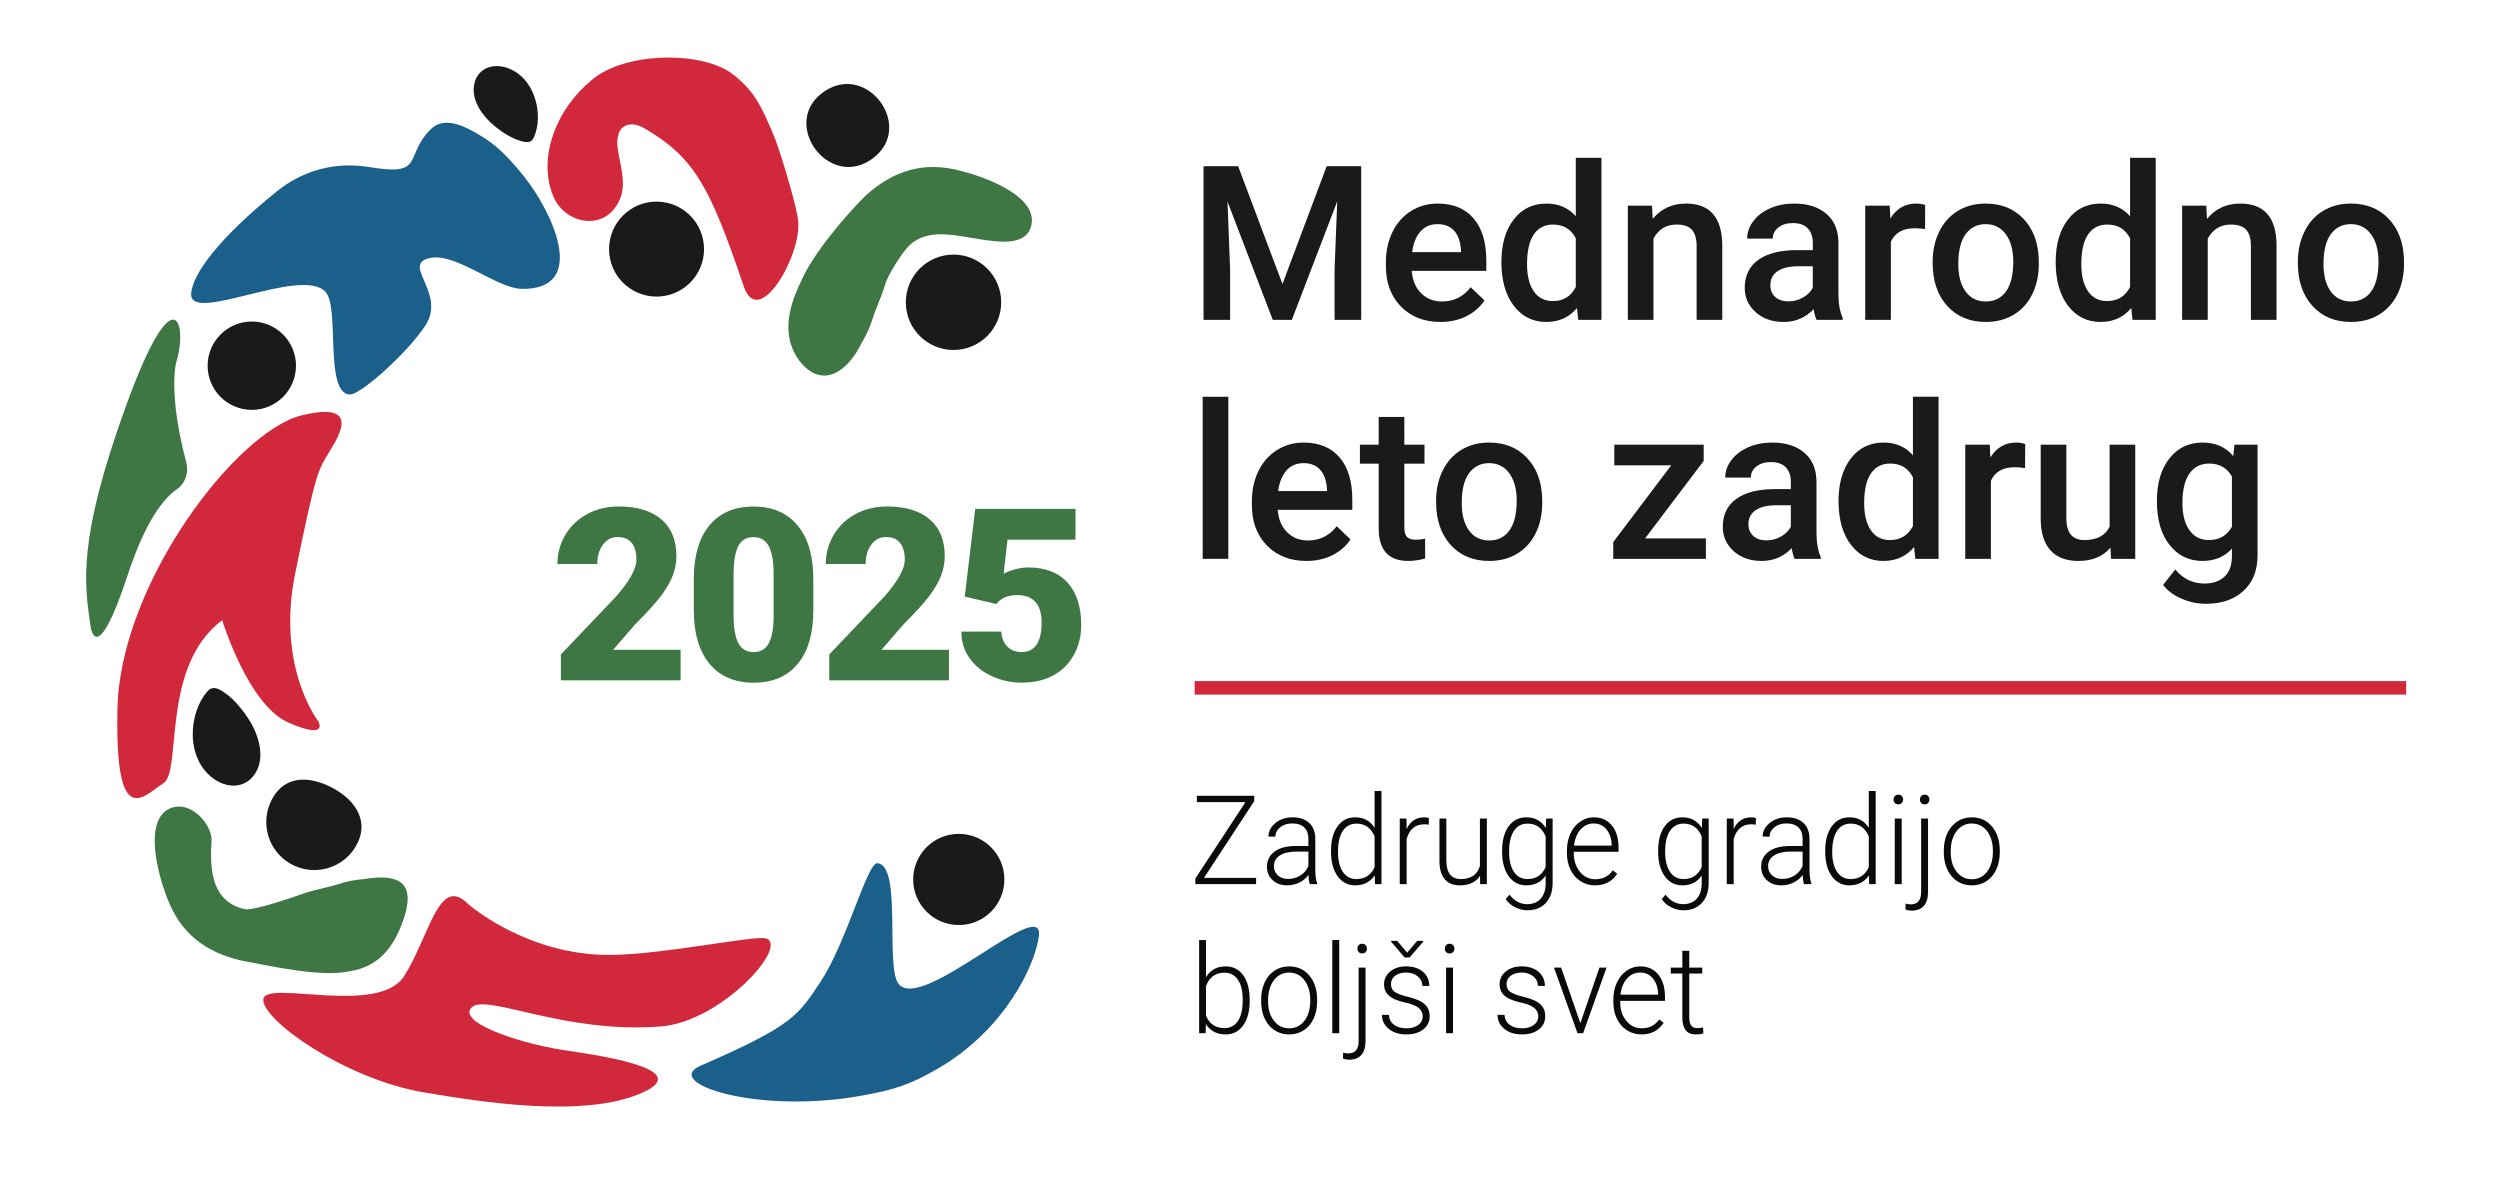 <?xml version="1.0" encoding="UTF-8"?>
<svg width="369px" height="176px" viewBox="0 0 369 176" version="1.1" xmlns="http://www.w3.org/2000/svg" xmlns:xlink="http://www.w3.org/1999/xlink">
    <title>IYC 2025 logo_SLO</title>
    <defs>
        <polygon id="path-1" points="0 176.044 368.673 176.044 368.673 0 0 0"></polygon>
    </defs>
    <g id="IYC-2025-logo_SLO" stroke="none" stroke-width="1" fill="none" fill-rule="evenodd">
        <path d="M70.126,11.967 C69.386,14.107 70.656,16.438 72.427,18.108 C73.707,19.267 75.617,20.628 77.416,20.938 C78.046,21.047 78.556,20.918 78.826,20.207 C80.266,16.988 79.026,11.238 74.576,9.928 C72.516,9.387 70.737,10.158 70.117,11.957 L70.126,11.967 Z" id="Fill-1" fill="#1B1A19"></path>
        <path d="M37.517,114.377 C39.087,112.228 38.447,109.177 37.036,106.688 C35.996,104.948 34.316,102.757 32.397,101.787 C31.727,101.448 31.107,101.418 30.556,102.118 C27.837,105.248 27.256,112.138 31.797,115.127 C33.926,116.448 36.187,116.198 37.507,114.377 L37.517,114.377 Z" id="Fill-3" fill="#1B1A19"></path>
        <path d="M48.077,43.117 C50.157,45.528 47.867,57.877 51.577,58.237 C53.096,58.388 60.106,52.148 62.797,48.028 C65.796,43.428 59.636,39.367 63.007,38.197 C66.886,36.847 73.147,42.587 77.046,42.638 C86.856,42.758 81.626,31.407 77.347,26.047 C74.257,22.188 72.447,20.777 69.427,19.168 C67.347,18.067 65.106,17.558 63.617,19.038 C59.467,23.157 62.937,26.058 54.477,24.657 C49.577,23.848 44.767,25.078 40.827,28.267 C31.896,35.498 28.556,40.468 28.236,43.138 C27.466,48.218 44.606,39.087 48.096,43.138 L48.077,43.117 Z" id="Fill-5" fill="#1B5F8B"></path>
        <path d="M81.526,28.587 C82.916,32.928 89.197,34.487 91.427,29.558 C92.906,26.517 90.656,22.457 91.197,20.227 C91.326,19.547 91.526,19.067 92.026,18.727 C93.056,18.008 94.317,18.468 95.216,18.997 C102.457,23.267 104.757,27.427 109.787,42.288 C111.996,48.818 118.526,37.377 117.787,32.388 C117.326,29.247 114.746,21.218 114.367,20.398 C112.416,15.688 111.347,13.277 107.737,10.648 C102.776,7.407 91.776,7.817 87.216,11.918 C82.147,16.117 79.447,23.008 81.516,28.608 L81.526,28.587 Z" id="Fill-7" fill="#D2283C"></path>
        <path d="M152.117,33.638 C153.637,29.238 145.876,26.218 141.677,25.188 C136.316,23.777 131.867,25.188 127.796,28.837 C124.947,31.648 119.927,37.498 118.227,41.547 C116.037,45.968 115.546,49.998 118.016,53.288 C121.386,57.557 125.136,54.818 127.186,50.617 C128.126,48.938 128.346,48.447 128.827,46.947 C129.186,45.758 130.297,43.278 130.607,42.117 C131.056,40.458 133.427,36.877 134.367,36.087 C137.156,33.608 141.246,34.828 144.686,35.318 C147.167,35.688 151.177,36.358 152.117,33.638" id="Fill-9" fill="#3E7743"></path>
        <path d="M25.567,119.147 C21.096,120.438 23.096,128.518 24.677,132.548 C26.616,137.748 30.337,140.567 35.657,141.787 C39.596,142.498 47.286,144.298 51.577,143.368 C56.456,142.607 58.477,139.067 59.746,135.148 C61.297,129.938 58.437,128.998 53.816,129.738 C51.907,129.938 51.377,130.037 49.877,130.518 C48.697,130.907 46.036,131.438 44.897,131.847 C43.276,132.438 37.276,134.498 36.087,134.188 C32.447,133.338 30.747,130.438 31.227,124.267 C31.416,121.767 28.337,118.368 25.576,119.157 L25.567,119.147 Z" id="Fill-11" fill="#3E7743"></path>
        <path d="M121.677,13.488 C114.966,18.038 122.317,28.177 128.797,23.398 C135.077,18.767 128.047,9.168 121.677,13.488" id="Fill-13" fill="#1B1A19"></path>
        <path d="M100.447,100.418 L82.787,100.418 L82.787,96.597 L90.927,88.047 C92.927,85.767 93.936,83.948 93.936,82.608 C93.936,81.517 93.697,80.688 93.227,80.118 C92.746,79.547 92.067,79.267 91.156,79.267 C90.246,79.267 89.537,79.647 88.987,80.407 C88.427,81.168 88.156,82.118 88.156,83.248 L82.276,83.248 C82.276,81.698 82.666,80.257 83.447,78.948 C84.227,77.638 85.296,76.608 86.677,75.868 C88.056,75.127 89.597,74.757 91.296,74.757 C94.037,74.757 96.136,75.388 97.617,76.657 C99.097,77.918 99.837,79.737 99.837,82.097 C99.837,83.097 99.647,84.067 99.276,85.007 C98.906,85.948 98.326,86.938 97.546,87.978 C96.766,89.017 95.507,90.397 93.766,92.138 L90.496,95.907 L100.457,95.907 L100.457,100.427 L100.447,100.418 Z" id="Fill-15" fill="#3E7743"></path>
        <path d="M114.186,84.707 C114.186,82.888 113.947,81.528 113.477,80.627 C112.996,79.728 112.246,79.278 111.216,79.278 C110.186,79.278 109.477,79.698 109.016,80.528 C108.556,81.358 108.317,82.627 108.276,84.317 L108.276,90.787 C108.276,92.677 108.516,94.058 108.987,94.938 C109.457,95.817 110.216,96.248 111.246,96.248 C112.276,96.248 112.977,95.817 113.457,94.968 C113.927,94.118 114.177,92.778 114.186,90.957 L114.186,84.698 L114.186,84.707 Z M120.046,90.078 C120.046,93.498 119.276,96.138 117.746,97.987 C116.207,99.838 114.046,100.767 111.257,100.767 C108.466,100.767 106.257,99.838 104.716,97.968 C103.177,96.097 102.406,93.468 102.406,90.078 L102.406,85.457 C102.406,82.037 103.177,79.407 104.707,77.547 C106.246,75.698 108.416,74.767 111.216,74.767 C114.016,74.767 116.197,75.698 117.737,77.567 C119.276,79.438 120.046,82.067 120.046,85.478 L120.046,90.088 L120.046,90.078 Z" id="Fill-17" fill="#3E7743"></path>
        <path d="M140.056,100.418 L122.397,100.418 L122.397,96.597 L130.536,88.047 C132.536,85.767 133.547,83.948 133.547,82.608 C133.547,81.517 133.306,80.688 132.837,80.118 C132.357,79.547 131.677,79.267 130.767,79.267 C129.857,79.267 129.147,79.647 128.596,80.407 C128.036,81.168 127.766,82.118 127.766,83.248 L121.886,83.248 C121.886,81.698 122.276,80.257 123.056,78.948 C123.837,77.638 124.906,76.608 126.287,75.868 C127.666,75.127 129.207,74.757 130.906,74.757 C133.647,74.757 135.746,75.388 137.226,76.657 C138.707,77.918 139.446,79.737 139.446,82.097 C139.446,83.097 139.256,84.067 138.887,85.007 C138.517,85.948 137.936,86.938 137.156,87.978 C136.376,89.017 135.117,90.397 133.376,92.138 L130.107,95.907 L140.066,95.907 L140.066,100.427 L140.056,100.418 Z" id="Fill-19" fill="#3E7743"></path>
        <path d="M142.397,88.058 L143.946,75.108 L158.737,75.108 L158.737,79.657 L148.707,79.657 L148.137,84.688 C148.556,84.448 149.096,84.228 149.776,84.037 C150.457,83.847 151.117,83.757 151.767,83.757 C154.276,83.757 156.216,84.498 157.566,85.987 C158.917,87.478 159.587,89.567 159.587,92.257 C159.587,93.877 159.226,95.347 158.496,96.668 C157.776,97.987 156.756,98.998 155.446,99.698 C154.137,100.407 152.587,100.757 150.806,100.757 C149.216,100.757 147.726,100.427 146.337,99.778 C144.946,99.127 143.857,98.228 143.066,97.088 C142.276,95.948 141.887,94.657 141.906,93.228 L147.786,93.228 C147.846,94.157 148.137,94.888 148.677,95.427 C149.207,95.968 149.906,96.248 150.776,96.248 C152.746,96.248 153.737,94.787 153.737,91.877 C153.737,89.188 152.526,87.838 150.117,87.838 C148.746,87.838 147.726,88.278 147.056,89.157 L142.397,88.058 Z" id="Fill-21" fill="#3E7743"></path>
        <path d="M140.737,37.578 C144.625,37.578 147.776,40.73 147.776,44.617 C147.776,48.505 144.625,51.657 140.737,51.657 C136.849,51.657 133.696,48.505 133.696,44.617 C133.696,40.73 136.849,37.578 140.737,37.578" id="Fill-23" fill="#1B1A19"></path>
        <path d="M96.906,29.758 C100.778,29.758 103.916,32.895 103.916,36.767 C103.916,40.639 100.778,43.778 96.906,43.778 C93.034,43.778 89.897,40.639 89.897,36.767 C89.897,32.895 93.034,29.758 96.906,29.758" id="Fill-25" fill="#1B1A19"></path>
        <path d="M37.166,47.458 C40.767,47.458 43.687,50.377 43.687,53.977 C43.687,57.578 40.767,60.498 37.166,60.498 C33.566,60.498 30.646,57.578 30.646,53.977 C30.646,50.377 33.566,47.458 37.166,47.458" id="Fill-27" fill="#1B1A19"></path>
        <path d="M132.696,145.317 C130.577,142.938 133.216,127.698 129.506,127.407 C127.987,127.287 124.947,139.167 121.087,144.947 C117.826,149.827 117.136,151.338 103.447,157.278 C97.567,159.827 111.707,164.507 127.147,161.727 C132.026,160.847 134.367,160.088 138.476,157.697 C148.406,151.917 152.837,142.347 153.346,138.118 C154.077,132.007 136.267,149.298 132.707,145.308 L132.696,145.317 Z" id="Fill-29" fill="#1B5F8B"></path>
        <path d="M141.517,123.078 C145.233,123.078 148.246,126.091 148.246,129.808 C148.246,133.524 145.233,136.537 141.517,136.537 C137.799,136.537 134.786,133.524 134.786,129.808 C134.786,126.091 137.799,123.078 141.517,123.078" id="Fill-31" fill="#1B1A19"></path>
        <path d="M43.416,127.767 C39.856,126.118 38.316,121.907 39.956,118.347 C41.606,114.787 44.907,114.347 48.467,115.987 C52.026,117.638 54.486,120.748 52.837,124.308 C51.187,127.868 46.977,129.407 43.416,127.767" id="Fill-33" fill="#1B1A19"></path>
        <path d="M26.096,72.228 C27.366,71.347 27.896,69.728 27.497,68.237 C25.236,59.788 25.616,54.758 26.056,53.328 C27.686,47.977 25.797,40.108 18.616,59.858 C11.437,79.618 12.416,86.088 13.386,92.537 C13.386,92.537 14.207,98.978 18.877,84.787 C21.526,76.737 24.236,73.507 26.087,72.228 L26.096,72.228 Z" id="Fill-35" fill="#3E7743"></path>
        <path d="M47.007,106.507 C47.007,106.507 40.746,98.517 43.566,84.668 C46.386,70.817 46.856,69.698 48.077,67.558 C49.297,65.418 54.217,58.977 44.556,61.297 C34.897,63.617 17.747,86.108 17.337,104.537 C16.927,123.007 21.297,117.368 24.107,115.618 C26.927,113.868 23.646,98.377 32.797,91.537 C32.797,91.537 36.617,104.067 42.577,106.657 C48.536,109.257 47.007,106.507 47.007,106.507" id="Fill-37" fill="#D2283C"></path>
        <path d="M69.156,133.477 C69.156,133.477 77.757,141.067 90.177,140.947 C98.147,140.868 111.626,137.968 113.126,138.528 C116.386,139.748 106.447,150.768 97.587,151.498 C83.356,152.657 71.826,146.597 69.636,148.678 C67.457,150.748 75.837,153.827 83.156,154.988 C87.076,155.607 102.867,157.618 94.886,161.248 C86.306,165.148 70.847,162.627 62.627,161.248 C50.806,159.268 38.517,150.407 38.867,147.477 C39.227,144.548 55.907,150.028 59.676,144.037 C63.447,138.048 64.796,128.977 69.147,133.488 L69.156,133.477 Z" id="Fill-39" fill="#D2283C"></path>
        <polygon id="Fill-41" fill="#1B1A19" points="182.75 24.533 189.291 41.914 195.817 24.533 200.91 24.533 200.91 47.209 196.985 47.209 196.985 39.734 197.374 29.735 190.677 47.209 187.858 47.209 181.177 29.75 181.566 39.734 181.566 47.209 177.642 47.209 177.642 24.533"></polygon>
        <path d="M212.169,33.083 C211.131,33.083 210.292,33.446 209.655,34.173 C209.016,34.9 208.608,35.912 208.431,37.21 L215.643,37.21 L215.643,36.93 C215.56,35.663 215.222,34.705 214.631,34.056 C214.038,33.407 213.219,33.083 212.169,33.083 M212.621,47.52 C210.222,47.52 208.279,46.765 206.788,45.254 C205.298,43.744 204.554,41.732 204.554,39.219 L204.554,38.752 C204.554,37.07 204.879,35.567 205.528,34.243 C206.175,32.919 207.088,31.889 208.261,31.152 C209.434,30.415 210.742,30.046 212.185,30.046 C214.48,30.046 216.252,30.778 217.504,32.242 C218.755,33.706 219.381,35.777 219.381,38.456 L219.381,39.982 L208.369,39.982 C208.483,41.374 208.948,42.474 209.763,43.284 C210.578,44.094 211.603,44.499 212.839,44.499 C214.573,44.499 215.986,43.798 217.076,42.396 L219.115,44.343 C218.44,45.35 217.541,46.132 216.413,46.687 C215.286,47.243 214.023,47.52 212.621,47.52" id="Fill-43" fill="#1B1A19"></path>
        <path d="M225.392,38.986 C225.392,40.699 225.722,42.036 226.381,42.996 C227.04,43.957 227.977,44.437 229.192,44.437 C230.739,44.437 231.871,43.747 232.587,42.366 L232.587,35.17 C231.892,33.821 230.77,33.146 229.223,33.146 C227.998,33.146 227.053,33.631 226.389,34.602 C225.724,35.573 225.392,37.034 225.392,38.986 M221.607,38.659 C221.607,36.063 222.21,33.979 223.414,32.406 C224.618,30.833 226.233,30.046 228.258,30.046 C230.044,30.046 231.487,30.669 232.587,31.915 L232.587,23.287 L236.372,23.287 L236.372,47.209 L232.946,47.209 L232.759,45.465 C231.627,46.835 230.116,47.521 228.227,47.521 C226.254,47.521 224.657,46.726 223.437,45.138 C222.217,43.549 221.607,41.39 221.607,38.659" id="Fill-45" fill="#1B1A19"></path>
        <path d="M243.832,30.358 L243.941,32.305 C245.187,30.799 246.822,30.047 248.847,30.047 C252.356,30.047 254.142,32.056 254.205,36.074 L254.205,47.209 L250.42,47.209 L250.42,36.292 C250.42,35.222 250.189,34.431 249.727,33.917 C249.265,33.403 248.509,33.146 247.461,33.146 C245.935,33.146 244.798,33.836 244.05,35.217 L244.05,47.209 L240.265,47.209 L240.265,30.358 L243.832,30.358 Z" id="Fill-47" fill="#1B1A19"></path>
        <path d="M263.97,44.484 C264.718,44.484 265.421,44.302 266.08,43.939 C266.74,43.575 267.235,43.088 267.568,42.475 L267.568,39.298 L265.527,39.298 C264.126,39.298 263.072,39.542 262.366,40.03 C261.66,40.518 261.307,41.208 261.307,42.101 C261.307,42.828 261.548,43.407 262.031,43.838 C262.514,44.269 263.16,44.484 263.97,44.484 L263.97,44.484 Z M268.128,47.21 C267.962,46.888 267.817,46.363 267.692,45.636 C266.488,46.893 265.013,47.521 263.269,47.521 C261.577,47.521 260.196,47.038 259.126,46.073 C258.057,45.107 257.522,43.913 257.522,42.49 C257.522,40.694 258.189,39.316 259.523,38.355 C260.858,37.395 262.766,36.915 265.247,36.915 L267.568,36.915 L267.568,35.809 C267.568,34.937 267.324,34.239 266.836,33.714 C266.348,33.19 265.605,32.928 264.609,32.928 C263.747,32.928 263.041,33.143 262.49,33.574 C261.94,34.005 261.665,34.553 261.665,35.217 L257.88,35.217 C257.88,34.293 258.187,33.429 258.799,32.624 C259.412,31.819 260.245,31.189 261.299,30.732 C262.353,30.275 263.529,30.047 264.827,30.047 C266.799,30.047 268.372,30.542 269.546,31.534 C270.719,32.526 271.321,33.919 271.352,35.716 L271.352,43.316 C271.352,44.832 271.565,46.041 271.991,46.945 L271.991,47.21 L268.128,47.21 Z" id="Fill-49" fill="#1B1A19"></path>
        <path d="M284.139,33.815 C283.641,33.732 283.127,33.69 282.597,33.69 C280.863,33.69 279.695,34.355 279.093,35.684 L279.093,47.209 L275.308,47.209 L275.308,30.357 L278.922,30.357 L279.015,32.242 C279.929,30.778 281.195,30.046 282.815,30.046 C283.355,30.046 283.802,30.119 284.155,30.264 L284.139,33.815 Z" id="Fill-51" fill="#1B1A19"></path>
        <path d="M289.045,38.955 C289.045,40.689 289.402,42.047 290.12,43.028 C290.836,44.009 291.832,44.499 293.11,44.499 C294.387,44.499 295.38,44.001 296.091,43.004 C296.803,42.008 297.159,40.549 297.159,38.628 C297.159,36.925 296.793,35.575 296.06,34.579 C295.329,33.582 294.334,33.083 293.079,33.083 C291.842,33.083 290.861,33.574 290.135,34.555 C289.408,35.536 289.045,37.003 289.045,38.955 L289.045,38.955 Z M285.26,38.628 C285.26,36.977 285.587,35.49 286.241,34.166 C286.896,32.842 287.815,31.825 288.998,31.113 C290.182,30.402 291.541,30.046 293.079,30.046 C295.353,30.046 297.197,30.778 298.615,32.242 C300.033,33.706 300.798,35.648 300.913,38.067 L300.928,38.955 C300.928,40.616 300.608,42.101 299.969,43.409 C299.332,44.717 298.418,45.73 297.228,46.446 C296.039,47.163 294.666,47.521 293.11,47.521 C290.731,47.521 288.829,46.729 287.401,45.146 C285.974,43.562 285.26,41.452 285.26,38.815 L285.26,38.628 Z" id="Fill-53" fill="#1B1A19"></path>
        <path d="M307.204,38.986 C307.204,40.699 307.534,42.036 308.193,42.996 C308.852,43.957 309.789,44.437 311.004,44.437 C312.551,44.437 313.683,43.747 314.399,42.366 L314.399,35.17 C313.704,33.821 312.582,33.146 311.035,33.146 C309.81,33.146 308.865,33.631 308.201,34.602 C307.536,35.573 307.204,37.034 307.204,38.986 M303.419,38.659 C303.419,36.063 304.022,33.979 305.226,32.406 C306.43,30.833 308.045,30.046 310.07,30.046 C311.856,30.046 313.299,30.669 314.399,31.915 L314.399,23.287 L318.185,23.287 L318.185,47.209 L314.758,47.209 L314.571,45.465 C313.439,46.835 311.928,47.521 310.039,47.521 C308.066,47.521 306.469,46.726 305.249,45.138 C304.029,43.549 303.419,41.39 303.419,38.659" id="Fill-55" fill="#1B1A19"></path>
        <path d="M325.646,30.358 L325.755,32.305 C327,30.799 328.635,30.047 330.661,30.047 C334.17,30.047 335.955,32.056 336.017,36.074 L336.017,47.209 L332.233,47.209 L332.233,36.292 C332.233,35.222 332.002,34.431 331.541,33.917 C331.079,33.403 330.322,33.146 329.274,33.146 C327.748,33.146 326.611,33.836 325.863,35.217 L325.863,47.209 L322.079,47.209 L322.079,30.358 L325.646,30.358 Z" id="Fill-57" fill="#1B1A19"></path>
        <path d="M342.949,38.955 C342.949,40.689 343.307,42.047 344.024,43.028 C344.74,44.009 345.737,44.499 347.014,44.499 C348.291,44.499 349.285,44.001 349.996,43.004 C350.708,42.008 351.063,40.549 351.063,38.628 C351.063,36.925 350.697,35.575 349.965,34.579 C349.233,33.582 348.239,33.083 346.983,33.083 C345.747,33.083 344.766,33.574 344.039,34.555 C343.312,35.536 342.949,37.003 342.949,38.955 L342.949,38.955 Z M339.164,38.628 C339.164,36.977 339.492,35.49 340.146,34.166 C340.8,32.842 341.719,31.825 342.902,31.113 C344.086,30.402 345.446,30.046 346.983,30.046 C349.257,30.046 351.102,30.778 352.519,32.242 C353.937,33.706 354.702,35.648 354.817,38.067 L354.832,38.955 C354.832,40.616 354.513,42.101 353.874,43.409 C353.236,44.717 352.322,45.73 351.133,46.446 C349.944,47.163 348.571,47.521 347.014,47.521 C344.636,47.521 342.734,46.729 341.306,45.146 C339.878,43.562 339.164,41.452 339.164,38.815 L339.164,38.628 Z" id="Fill-59" fill="#1B1A19"></path>
        <mask id="mask-2" fill="white">
            <use xlink:href="#path-1"></use>
        </mask>
        <g id="Clip-62"></g>
        <polygon id="Fill-61" fill="#1B1A19" mask="url(#mask-2)" points="177.516 82.485 181.301 82.485 181.301 58.563 177.516 58.563"></polygon>
        <path d="M192.39,68.359 C191.352,68.359 190.513,68.722 189.875,69.449 C189.236,70.176 188.829,71.188 188.652,72.486 L195.863,72.486 L195.863,72.206 C195.78,70.939 195.443,69.981 194.851,69.332 C194.259,68.683 193.439,68.359 192.39,68.359 M192.842,82.796 C190.443,82.796 188.499,82.041 187.009,80.53 C185.519,79.02 184.774,77.008 184.774,74.495 L184.774,74.028 C184.774,72.346 185.099,70.843 185.748,69.519 C186.396,68.195 187.308,67.165 188.481,66.428 C189.654,65.691 190.962,65.322 192.406,65.322 C194.7,65.322 196.473,66.054 197.724,67.518 C198.975,68.982 199.601,71.053 199.601,73.732 L199.601,75.258 L188.59,75.258 C188.704,76.65 189.169,77.75 189.984,78.56 C190.799,79.37 191.824,79.775 193.06,79.775 C194.794,79.775 196.206,79.074 197.296,77.672 L199.336,79.619 C198.661,80.626 197.761,81.408 196.634,81.963 C195.507,82.519 194.243,82.796 192.842,82.796" id="Fill-63" fill="#1B1A19" mask="url(#mask-2)"></path>
        <path d="M207.279,61.537 L207.279,65.633 L210.254,65.633 L210.254,68.436 L207.279,68.436 L207.279,77.843 C207.279,78.487 207.406,78.952 207.661,79.237 C207.915,79.523 208.369,79.666 209.023,79.666 C209.459,79.666 209.901,79.614 210.347,79.51 L210.347,82.438 C209.485,82.677 208.655,82.796 207.855,82.796 C204.948,82.796 203.494,81.192 203.494,77.984 L203.494,68.436 L200.722,68.436 L200.722,65.633 L203.494,65.633 L203.494,61.537 L207.279,61.537 Z" id="Fill-64" fill="#1B1A19" mask="url(#mask-2)"></path>
        <path d="M215.752,74.23 C215.752,75.964 216.11,77.322 216.827,78.303 C217.543,79.284 218.54,79.774 219.817,79.774 C221.094,79.774 222.088,79.276 222.799,78.279 C223.511,77.283 223.866,75.824 223.866,73.903 C223.866,72.2 223.5,70.85 222.768,69.854 C222.036,68.857 221.042,68.358 219.786,68.358 C218.55,68.358 217.569,68.849 216.842,69.83 C216.115,70.811 215.752,72.278 215.752,74.23 L215.752,74.23 Z M211.967,73.903 C211.967,72.252 212.294,70.765 212.949,69.441 C213.603,68.117 214.522,67.1 215.705,66.388 C216.889,65.677 218.249,65.321 219.786,65.321 C222.06,65.321 223.905,66.053 225.322,67.517 C226.74,68.981 227.505,70.923 227.62,73.342 L227.635,74.23 C227.635,75.891 227.316,77.376 226.677,78.684 C226.039,79.992 225.125,81.005 223.936,81.721 C222.747,82.438 221.374,82.796 219.817,82.796 C217.439,82.796 215.537,82.004 214.109,80.421 C212.681,78.837 211.967,76.727 211.967,74.09 L211.967,73.903 Z" id="Fill-65" fill="#1B1A19" mask="url(#mask-2)"></path>
        <polygon id="Fill-66" fill="#1B1A19" mask="url(#mask-2)" points="242.82 79.463 251.791 79.463 251.791 82.484 238.117 82.484 238.117 80.008 246.667 68.686 238.272 68.686 238.272 65.633 251.464 65.633 251.464 68.031"></polygon>
        <path d="M260.73,79.759 C261.478,79.759 262.181,79.577 262.84,79.214 C263.5,78.851 263.995,78.363 264.328,77.75 L264.328,74.573 L262.287,74.573 C260.886,74.573 259.832,74.817 259.126,75.305 C258.42,75.793 258.067,76.483 258.067,77.376 C258.067,78.103 258.308,78.682 258.791,79.113 C259.274,79.544 259.92,79.759 260.73,79.759 L260.73,79.759 Z M264.888,82.485 C264.722,82.163 264.577,81.638 264.452,80.912 C263.248,82.168 261.773,82.796 260.029,82.796 C258.337,82.796 256.956,82.313 255.886,81.348 C254.817,80.382 254.282,79.188 254.282,77.765 C254.282,75.969 254.949,74.591 256.284,73.631 C257.618,72.67 259.526,72.19 262.007,72.19 L264.328,72.19 L264.328,71.084 C264.328,70.212 264.084,69.514 263.596,68.989 C263.108,68.465 262.365,68.203 261.369,68.203 C260.507,68.203 259.801,68.418 259.25,68.849 C258.7,69.28 258.425,69.828 258.425,70.492 L254.64,70.492 C254.64,69.568 254.947,68.704 255.559,67.899 C256.172,67.094 257.005,66.464 258.059,66.007 C259.113,65.55 260.289,65.322 261.587,65.322 C263.559,65.322 265.132,65.817 266.306,66.809 C267.479,67.801 268.081,69.194 268.112,70.991 L268.112,78.591 C268.112,80.107 268.325,81.316 268.751,82.22 L268.751,82.485 L264.888,82.485 Z" id="Fill-67" fill="#1B1A19" mask="url(#mask-2)"></path>
        <path d="M275.152,74.261 C275.152,75.974 275.482,77.311 276.141,78.271 C276.8,79.232 277.737,79.712 278.952,79.712 C280.499,79.712 281.631,79.022 282.347,77.641 L282.347,70.445 C281.652,69.096 280.53,68.421 278.983,68.421 C277.758,68.421 276.813,68.906 276.149,69.877 C275.484,70.848 275.152,72.309 275.152,74.261 M271.367,73.934 C271.367,71.338 271.97,69.254 273.174,67.681 C274.378,66.108 275.993,65.321 278.018,65.321 C279.804,65.321 281.247,65.944 282.347,67.19 L282.347,58.562 L286.132,58.562 L286.132,82.484 L282.706,82.484 L282.519,80.74 C281.387,82.11 279.876,82.796 277.987,82.796 C276.014,82.796 274.417,82.001 273.197,80.413 C271.977,78.824 271.367,76.665 271.367,73.934" id="Fill-68" fill="#1B1A19" mask="url(#mask-2)"></path>
        <path d="M298.903,69.091 C298.405,69.008 297.891,68.966 297.361,68.966 C295.627,68.966 294.459,69.631 293.857,70.96 L293.857,82.485 L290.072,82.485 L290.072,65.633 L293.686,65.633 L293.779,67.518 C294.693,66.054 295.959,65.322 297.579,65.322 C298.119,65.322 298.566,65.395 298.919,65.54 L298.903,69.091 Z" id="Fill-69" fill="#1B1A19" mask="url(#mask-2)"></path>
        <path d="M311.503,80.834 C310.392,82.142 308.814,82.796 306.768,82.796 C304.941,82.796 303.558,82.262 302.618,81.192 C301.678,80.123 301.208,78.576 301.208,76.551 L301.208,65.633 L304.993,65.633 L304.993,76.504 C304.993,78.643 305.881,79.713 307.656,79.713 C309.494,79.713 310.735,79.053 311.378,77.735 L311.378,65.633 L315.163,65.633 L315.163,82.485 L311.596,82.485 L311.503,80.834 Z" id="Fill-70" fill="#1B1A19" mask="url(#mask-2)"></path>
        <path d="M322.126,74.261 C322.126,75.953 322.471,77.285 323.162,78.256 C323.852,79.227 324.81,79.712 326.035,79.712 C327.561,79.712 328.693,79.058 329.43,77.75 L329.43,70.336 C328.714,69.059 327.593,68.421 326.066,68.421 C324.82,68.421 323.852,68.914 323.162,69.9 C322.471,70.887 322.126,72.34 322.126,74.261 M318.357,73.934 C318.357,71.317 318.972,69.228 320.203,67.665 C321.433,66.103 323.066,65.321 325.101,65.321 C327.022,65.321 328.532,65.991 329.633,67.33 L329.804,65.633 L333.215,65.633 L333.215,81.97 C333.215,84.182 332.527,85.926 331.151,87.203 C329.776,88.48 327.92,89.119 325.583,89.119 C324.348,89.119 323.141,88.862 321.962,88.348 C320.784,87.834 319.888,87.162 319.276,86.331 L321.067,84.057 C322.23,85.438 323.663,86.129 325.365,86.129 C326.622,86.129 327.613,85.789 328.34,85.109 C329.067,84.428 329.43,83.429 329.43,82.11 L329.43,80.974 C328.34,82.188 326.887,82.796 325.07,82.796 C323.097,82.796 321.485,82.012 320.234,80.444 C318.983,78.876 318.357,76.706 318.357,73.934" id="Fill-71" fill="#1B1A19" mask="url(#mask-2)"></path>
        <polygon id="Fill-72" fill="#0A0B09" mask="url(#mask-2)" points="177.71 129.57 185.402 129.57 185.402 130.5 176.435 130.5 176.435 129.667 183.827 118.395 176.658 118.395 176.658 117.465 185.127 117.465 185.127 118.245"></polygon>
        <path d="M190.107,129.73 C190.792,129.73 191.403,129.557 191.941,129.211 C192.482,128.864 192.873,128.402 193.119,127.823 L193.119,125.692 L191.287,125.692 C190.267,125.705 189.468,125.899 188.892,126.279 C188.315,126.658 188.028,127.179 188.028,127.841 C188.028,128.384 188.22,128.835 188.606,129.193 C188.99,129.551 189.49,129.73 190.107,129.73 L190.107,129.73 Z M193.323,130.5 C193.22,130.196 193.155,129.745 193.126,129.148 C192.768,129.637 192.31,130.015 191.754,130.281 C191.197,130.546 190.608,130.679 189.987,130.679 C189.097,130.679 188.376,130.42 187.827,129.9 C187.276,129.381 187.001,128.725 187.001,127.931 C187.001,126.988 187.376,126.241 188.125,125.692 C188.876,125.143 189.922,124.868 191.262,124.868 L193.119,124.868 L193.119,123.768 C193.119,123.075 192.915,122.531 192.506,122.134 C192.099,121.737 191.505,121.539 190.722,121.539 C190.01,121.539 189.419,121.729 188.952,122.111 C188.484,122.493 188.25,122.953 188.25,123.49 L187.224,123.481 C187.224,122.711 187.565,122.044 188.25,121.48 C188.935,120.916 189.775,120.634 190.774,120.634 C191.806,120.634 192.62,120.904 193.216,121.444 C193.812,121.985 194.119,122.738 194.137,123.705 L194.137,128.289 C194.137,129.225 194.231,129.927 194.418,130.392 L194.418,130.5 L193.323,130.5 Z" id="Fill-73" fill="#0A0B09" mask="url(#mask-2)"></path>
        <path d="M197.49,125.755 C197.49,126.991 197.727,127.965 198.2,128.679 C198.673,129.392 199.341,129.748 200.202,129.748 C201.462,129.748 202.358,129.166 202.889,128.002 L202.889,123.454 C202.358,122.195 201.468,121.565 200.219,121.565 C199.358,121.565 198.688,121.919 198.209,122.626 C197.73,123.333 197.49,124.376 197.49,125.755 L197.49,125.755 Z M196.455,125.567 C196.455,124.064 196.776,122.865 197.417,121.973 C198.059,121.081 198.93,120.635 200.031,120.635 C201.28,120.635 202.232,121.15 202.889,122.183 L202.889,116.748 L203.907,116.748 L203.907,130.5 L202.948,130.5 L202.906,129.211 C202.249,130.19 201.286,130.679 200.014,130.679 C198.947,130.679 198.087,130.23 197.434,129.332 C196.781,128.434 196.455,127.221 196.455,125.693 L196.455,125.567 Z" id="Fill-74" fill="#0A0B09" mask="url(#mask-2)"></path>
        <path d="M210.879,121.727 C210.662,121.684 210.431,121.664 210.186,121.664 C209.547,121.664 209.007,121.851 208.565,122.223 C208.123,122.596 207.808,123.138 207.62,123.848 L207.62,130.5 L206.601,130.5 L206.601,120.813 L207.603,120.813 L207.62,122.353 C208.161,121.207 209.031,120.635 210.229,120.635 C210.514,120.635 210.739,120.673 210.905,120.751 L210.879,121.727 Z" id="Fill-75" fill="#0A0B09" mask="url(#mask-2)"></path>
        <path d="M218.451,129.274 C217.835,130.211 216.851,130.679 215.5,130.679 C214.513,130.679 213.763,130.38 213.249,129.78 C212.736,129.18 212.474,128.292 212.462,127.116 L212.462,120.813 L213.481,120.813 L213.481,126.982 C213.481,128.826 214.193,129.748 215.619,129.748 C217.103,129.748 218.041,129.107 218.434,127.824 L218.434,120.813 L219.461,120.813 L219.461,130.5 L218.468,130.5 L218.451,129.274 Z" id="Fill-76" fill="#0A0B09" mask="url(#mask-2)"></path>
        <path d="M222.745,125.755 C222.745,126.991 222.982,127.965 223.456,128.679 C223.929,129.392 224.596,129.748 225.458,129.748 C226.718,129.748 227.61,129.158 228.136,127.976 L228.136,123.472 C227.896,122.851 227.551,122.379 227.1,122.053 C226.649,121.728 226.108,121.565 225.475,121.565 C224.613,121.565 223.943,121.919 223.464,122.626 C222.985,123.333 222.745,124.376 222.745,125.755 L222.745,125.755 Z M221.71,125.567 C221.71,124.051 222.031,122.85 222.672,121.964 C223.315,121.078 224.186,120.635 225.287,120.635 C226.547,120.635 227.505,121.16 228.161,122.21 L228.212,120.813 L229.17,120.813 L229.17,130.304 C229.17,131.551 228.837,132.538 228.17,133.267 C227.503,133.995 226.598,134.359 225.458,134.359 C224.813,134.359 224.198,134.208 223.613,133.907 C223.029,133.605 222.568,133.204 222.232,132.703 L222.805,132.058 C223.529,132.989 224.391,133.455 225.389,133.455 C226.245,133.455 226.912,133.19 227.391,132.662 C227.87,132.134 228.119,131.402 228.136,130.464 L228.136,129.247 C227.48,130.202 226.524,130.679 225.27,130.679 C224.197,130.679 223.336,130.232 222.685,129.336 C222.035,128.441 221.71,127.233 221.71,125.711 L221.71,125.567 Z" id="Fill-77" fill="#0A0B09" mask="url(#mask-2)"></path>
        <path d="M235.237,121.547 C234.467,121.547 233.818,121.843 233.29,122.433 C232.763,123.024 232.442,123.819 232.329,124.814 L237.881,124.814 L237.881,124.698 C237.852,123.768 237.598,123.01 237.119,122.425 C236.64,121.84 236.013,121.547 235.237,121.547 M235.425,130.679 C234.638,130.679 233.926,130.476 233.29,130.07 C232.655,129.665 232.159,129.099 231.806,128.374 C231.453,127.648 231.276,126.836 231.276,125.934 L231.276,125.549 C231.276,124.618 231.448,123.78 231.794,123.033 C232.139,122.287 232.619,121.701 233.235,121.274 C233.851,120.848 234.519,120.634 235.237,120.634 C236.36,120.634 237.252,121.035 237.911,121.838 C238.57,122.641 238.898,123.737 238.898,125.128 L238.898,125.728 L232.294,125.728 L232.294,125.934 C232.294,127.032 232.595,127.947 233.197,128.678 C233.798,129.41 234.556,129.775 235.468,129.775 C236.016,129.775 236.499,129.67 236.918,129.462 C237.338,129.253 237.718,128.918 238.06,128.459 L238.702,128.969 C237.949,130.109 236.857,130.679 235.425,130.679" id="Fill-78" fill="#0A0B09" mask="url(#mask-2)"></path>
        <path d="M245.777,125.755 C245.777,126.991 246.014,127.965 246.488,128.679 C246.961,129.392 247.628,129.748 248.49,129.748 C249.75,129.748 250.642,129.158 251.168,127.976 L251.168,123.472 C250.928,122.851 250.583,122.379 250.132,122.053 C249.681,121.728 249.14,121.565 248.507,121.565 C247.645,121.565 246.975,121.919 246.496,122.626 C246.017,123.333 245.777,124.376 245.777,125.755 L245.777,125.755 Z M244.742,125.567 C244.742,124.051 245.063,122.85 245.704,121.964 C246.347,121.078 247.218,120.635 248.319,120.635 C249.579,120.635 250.537,121.16 251.193,122.21 L251.244,120.813 L252.202,120.813 L252.202,130.304 C252.202,131.551 251.869,132.538 251.202,133.267 C250.535,133.995 249.63,134.359 248.49,134.359 C247.845,134.359 247.23,134.208 246.645,133.907 C246.061,133.605 245.6,133.204 245.264,132.703 L245.837,132.058 C246.561,132.989 247.423,133.455 248.421,133.455 C249.277,133.455 249.944,133.19 250.423,132.662 C250.902,132.134 251.151,131.402 251.168,130.464 L251.168,129.247 C250.512,130.202 249.556,130.679 248.302,130.679 C247.229,130.679 246.368,130.232 245.717,129.336 C245.067,128.441 244.742,127.233 244.742,125.711 L244.742,125.567 Z" id="Fill-79" fill="#0A0B09" mask="url(#mask-2)"></path>
        <path d="M259.151,121.727 C258.934,121.684 258.703,121.664 258.457,121.664 C257.819,121.664 257.278,121.851 256.836,122.223 C256.395,122.596 256.079,123.138 255.891,123.848 L255.891,130.5 L254.872,130.5 L254.872,120.813 L255.874,120.813 L255.891,122.353 C256.433,121.207 257.303,120.635 258.501,120.635 C258.785,120.635 259.011,120.673 259.177,120.751 L259.151,121.727 Z" id="Fill-80" fill="#0A0B09" mask="url(#mask-2)"></path>
        <path d="M263.051,129.73 C263.736,129.73 264.347,129.557 264.886,129.211 C265.426,128.864 265.818,128.402 266.062,127.823 L266.062,125.692 L264.232,125.692 C263.211,125.705 262.412,125.899 261.836,126.279 C261.26,126.658 260.972,127.179 260.972,127.841 C260.972,128.384 261.165,128.835 261.55,129.193 C261.935,129.551 262.435,129.73 263.051,129.73 L263.051,129.73 Z M266.268,130.5 C266.165,130.196 266.1,129.745 266.071,129.148 C265.712,129.637 265.255,130.015 264.698,130.281 C264.142,130.546 263.553,130.679 262.931,130.679 C262.042,130.679 261.322,130.42 260.771,129.9 C260.221,129.381 259.945,128.725 259.945,127.931 C259.945,126.988 260.32,126.241 261.071,125.692 C261.821,125.143 262.866,124.868 264.207,124.868 L266.062,124.868 L266.062,123.768 C266.062,123.075 265.858,122.531 265.451,122.134 C265.043,121.737 264.449,121.539 263.667,121.539 C262.954,121.539 262.364,121.729 261.896,122.111 C261.429,122.493 261.194,122.953 261.194,123.49 L260.168,123.481 C260.168,122.711 260.51,122.044 261.194,121.48 C261.879,120.916 262.72,120.634 263.718,120.634 C264.751,120.634 265.565,120.904 266.161,121.444 C266.757,121.985 267.064,122.738 267.081,123.705 L267.081,128.289 C267.081,129.225 267.175,129.927 267.364,130.392 L267.364,130.5 L266.268,130.5 Z" id="Fill-81" fill="#0A0B09" mask="url(#mask-2)"></path>
        <path d="M270.435,125.755 C270.435,126.991 270.672,127.965 271.146,128.679 C271.619,129.392 272.286,129.748 273.148,129.748 C274.408,129.748 275.303,129.166 275.834,128.002 L275.834,123.454 C275.303,122.195 274.414,121.565 273.165,121.565 C272.303,121.565 271.633,121.919 271.154,122.626 C270.675,123.333 270.435,124.376 270.435,125.755 L270.435,125.755 Z M269.4,125.567 C269.4,124.064 269.721,122.865 270.362,121.973 C271.005,121.081 271.876,120.635 272.977,120.635 C274.226,120.635 275.178,121.15 275.834,122.183 L275.834,116.748 L276.852,116.748 L276.852,130.5 L275.894,130.5 L275.851,129.211 C275.195,130.19 274.231,130.679 272.96,130.679 C271.893,130.679 271.033,130.23 270.38,129.332 C269.726,128.434 269.4,127.221 269.4,125.693 L269.4,125.567 Z" id="Fill-82" fill="#0A0B09" mask="url(#mask-2)"></path>
        <path d="M279.666,130.5 L280.693,130.5 L280.693,120.813 L279.666,120.813 L279.666,130.5 Z M279.487,118.015 C279.487,117.814 279.549,117.643 279.675,117.504 C279.801,117.364 279.972,117.294 280.189,117.294 C280.405,117.294 280.578,117.364 280.706,117.504 C280.834,117.643 280.899,117.814 280.899,118.015 C280.899,118.217 280.834,118.386 280.706,118.523 C280.578,118.659 280.405,118.727 280.189,118.727 C279.972,118.727 279.801,118.659 279.675,118.523 C279.549,118.386 279.487,118.217 279.487,118.015 L279.487,118.015 Z" id="Fill-83" fill="#0A0B09" mask="url(#mask-2)"></path>
        <path d="M284.072,117.294 C284.296,117.294 284.469,117.364 284.596,117.504 C284.719,117.643 284.784,117.814 284.784,118.015 C284.784,118.217 284.719,118.385 284.596,118.522 C284.469,118.658 284.296,118.726 284.072,118.726 C283.856,118.726 283.687,118.658 283.565,118.522 C283.442,118.385 283.38,118.217 283.38,118.015 C283.38,117.814 283.442,117.643 283.565,117.504 C283.687,117.364 283.856,117.294 284.072,117.294 L284.072,117.294 Z M284.579,120.813 L284.579,131.655 C284.579,132.55 284.373,133.234 283.962,133.705 C283.55,134.177 282.947,134.413 282.147,134.413 C281.839,134.413 281.541,134.356 281.25,134.244 L281.267,133.365 C281.517,133.442 281.774,133.481 282.036,133.481 C283.051,133.481 283.56,132.869 283.56,131.644 L283.56,120.813 L284.579,120.813 Z" id="Fill-84" fill="#0A0B09" mask="url(#mask-2)"></path>
        <path d="M287.93,125.809 C287.93,126.967 288.217,127.917 288.791,128.661 C289.363,129.403 290.115,129.776 291.045,129.776 C291.969,129.776 292.717,129.403 293.291,128.661 C293.865,127.917 294.151,126.937 294.151,125.719 L294.151,125.513 C294.151,124.773 294.019,124.096 293.757,123.482 C293.495,122.867 293.127,122.39 292.654,122.053 C292.18,121.717 291.639,121.547 291.027,121.547 C290.115,121.547 289.372,121.923 288.796,122.671 C288.219,123.42 287.93,124.4 287.93,125.612 L287.93,125.809 Z M286.904,125.513 C286.904,124.583 287.077,123.744 287.423,122.998 C287.767,122.251 288.255,121.671 288.885,121.256 C289.515,120.842 290.229,120.635 291.027,120.635 C292.26,120.635 293.257,121.086 294.022,121.991 C294.786,122.895 295.168,124.093 295.168,125.585 L295.168,125.809 C295.168,126.746 294.997,127.589 294.651,128.339 C294.305,129.088 293.82,129.665 293.192,130.071 C292.565,130.477 291.849,130.679 291.045,130.679 C289.818,130.679 288.822,130.227 288.055,129.323 C287.288,128.419 286.904,127.221 286.904,125.729 L286.904,125.513 Z" id="Fill-85" fill="#0A0B09" mask="url(#mask-2)"></path>
        <path d="M183.425,147.569 C183.425,146.292 183.188,145.306 182.715,144.611 C182.241,143.915 181.574,143.567 180.713,143.567 C180.057,143.567 179.501,143.736 179.044,144.073 C178.588,144.41 178.243,144.904 178.009,145.554 L178.009,149.924 C178.522,151.142 179.429,151.75 180.73,151.75 C181.574,151.75 182.234,151.402 182.711,150.703 C183.186,150.004 183.425,148.96 183.425,147.569 L183.425,147.569 Z M184.452,147.757 C184.452,149.267 184.132,150.465 183.493,151.351 C182.854,152.238 181.996,152.681 180.918,152.681 C179.629,152.681 178.654,152.18 177.992,151.178 L177.949,152.502 L176.991,152.502 L176.991,138.75 L178.009,138.75 L178.009,144.221 C178.659,143.165 179.623,142.637 180.901,142.637 C181.996,142.637 182.861,143.073 183.498,143.948 C184.134,144.822 184.452,146.038 184.452,147.596 L184.452,147.757 Z" id="Fill-86" fill="#0A0B09" mask="url(#mask-2)"></path>
        <path d="M187.172,147.811 C187.172,148.969 187.458,149.919 188.032,150.663 C188.605,151.405 189.357,151.778 190.286,151.778 C191.21,151.778 191.959,151.405 192.532,150.663 C193.105,149.919 193.392,148.939 193.392,147.721 L193.392,147.515 C193.392,146.775 193.261,146.098 192.998,145.484 C192.736,144.869 192.368,144.392 191.895,144.055 C191.421,143.719 190.879,143.549 190.269,143.549 C189.357,143.549 188.612,143.925 188.036,144.673 C187.46,145.422 187.172,146.402 187.172,147.614 L187.172,147.811 Z M186.145,147.515 C186.145,146.585 186.318,145.746 186.663,145 C187.008,144.253 187.496,143.673 188.126,143.258 C188.756,142.844 189.47,142.637 190.269,142.637 C191.501,142.637 192.499,143.088 193.263,143.993 C194.028,144.897 194.41,146.095 194.41,147.587 L194.41,147.811 C194.41,148.748 194.238,149.591 193.892,150.341 C193.547,151.09 193.061,151.667 192.434,152.073 C191.806,152.479 191.091,152.681 190.286,152.681 C189.06,152.681 188.063,152.229 187.296,151.325 C186.529,150.421 186.145,149.223 186.145,147.731 L186.145,147.515 Z" id="Fill-87" fill="#0A0B09" mask="url(#mask-2)"></path>
        <polygon id="Fill-88" fill="#0A0B09" mask="url(#mask-2)" points="196.643 152.502 197.67 152.502 197.67 138.75 196.643 138.75"></polygon>
        <path d="M201.049,139.296 C201.271,139.296 201.445,139.366 201.571,139.506 C201.696,139.645 201.759,139.816 201.759,140.017 C201.759,140.219 201.696,140.387 201.571,140.524 C201.445,140.66 201.271,140.728 201.049,140.728 C200.832,140.728 200.663,140.66 200.54,140.524 C200.417,140.387 200.356,140.219 200.356,140.017 C200.356,139.816 200.417,139.645 200.54,139.506 C200.663,139.366 200.832,139.296 201.049,139.296 L201.049,139.296 Z M201.554,142.815 L201.554,153.657 C201.554,154.552 201.348,155.236 200.938,155.707 C200.527,156.179 199.922,156.415 199.124,156.415 C198.816,156.415 198.516,156.358 198.226,156.246 L198.243,155.367 C198.494,155.444 198.751,155.483 199.013,155.483 C200.028,155.483 200.535,154.871 200.535,153.646 L200.535,142.815 L201.554,142.815 Z" id="Fill-89" fill="#0A0B09" mask="url(#mask-2)"></path>
        <path d="M207.697,140.613 L209.169,138.876 L210.076,138.876 L210.076,138.984 L208.057,141.321 L207.321,141.321 L205.31,138.975 L205.31,138.876 L206.226,138.876 L207.697,140.613 Z M209.99,150.04 C209.99,149.509 209.786,149.083 209.378,148.76 C208.97,148.438 208.356,148.186 207.534,148.004 C206.713,147.822 206.076,147.613 205.622,147.378 C205.169,147.141 204.833,146.853 204.613,146.513 C204.393,146.173 204.284,145.761 204.284,145.278 C204.284,144.514 204.589,143.882 205.199,143.384 C205.809,142.885 206.591,142.637 207.543,142.637 C208.575,142.637 209.404,142.903 210.029,143.438 C210.653,143.972 210.965,144.669 210.965,145.528 L209.939,145.528 C209.939,144.961 209.712,144.49 209.258,144.114 C208.805,143.738 208.233,143.55 207.543,143.55 C206.87,143.55 206.33,143.707 205.922,144.019 C205.514,144.333 205.31,144.74 205.31,145.242 C205.31,145.725 205.48,146.1 205.819,146.366 C206.159,146.631 206.778,146.875 207.676,147.095 C208.574,147.316 209.247,147.551 209.695,147.803 C210.142,148.053 210.475,148.355 210.691,148.707 C210.908,149.059 211.017,149.486 211.017,149.987 C211.017,150.805 210.701,151.459 210.071,151.948 C209.441,152.438 208.618,152.681 207.603,152.681 C206.525,152.681 205.651,152.409 204.981,151.863 C204.31,151.317 203.975,150.626 203.975,149.79 L205.002,149.79 C205.042,150.416 205.295,150.905 205.759,151.254 C206.224,151.603 206.839,151.778 207.603,151.778 C208.316,151.778 208.892,151.614 209.331,151.285 C209.771,150.957 209.99,150.542 209.99,150.04 L209.99,150.04 Z" id="Fill-90" fill="#0A0B09" mask="url(#mask-2)"></path>
        <path d="M213.437,152.502 L214.464,152.502 L214.464,142.815 L213.437,142.815 L213.437,152.502 Z M213.258,140.017 C213.258,139.816 213.32,139.645 213.446,139.506 C213.571,139.366 213.742,139.296 213.96,139.296 C214.176,139.296 214.349,139.366 214.476,139.506 C214.605,139.645 214.669,139.816 214.669,140.017 C214.669,140.22 214.605,140.388 214.476,140.525 C214.349,140.661 214.176,140.729 213.96,140.729 C213.742,140.729 213.571,140.661 213.446,140.525 C213.32,140.388 213.258,140.22 213.258,140.017 L213.258,140.017 Z" id="Fill-91" fill="#0A0B09" mask="url(#mask-2)"></path>
        <path d="M227.049,150.04 C227.049,149.509 226.845,149.083 226.437,148.76 C226.029,148.437 225.414,148.186 224.593,148.004 C223.772,147.821 223.134,147.613 222.681,147.377 C222.228,147.141 221.891,146.853 221.672,146.513 C221.452,146.173 221.342,145.761 221.342,145.278 C221.342,144.513 221.647,143.882 222.257,143.384 C222.868,142.885 223.649,142.637 224.602,142.637 C225.634,142.637 226.463,142.903 227.087,143.438 C227.711,143.972 228.024,144.668 228.024,145.528 L226.997,145.528 C226.997,144.961 226.77,144.49 226.318,144.114 C225.864,143.737 225.291,143.549 224.602,143.549 C223.929,143.549 223.388,143.706 222.98,144.019 C222.573,144.333 222.369,144.74 222.369,145.242 C222.369,145.725 222.539,146.1 222.878,146.365 C223.217,146.631 223.836,146.875 224.735,147.095 C225.633,147.316 226.305,147.551 226.753,147.802 C227.201,148.053 227.534,148.354 227.75,148.707 C227.967,149.058 228.075,149.485 228.075,149.987 C228.075,150.804 227.761,151.458 227.13,151.948 C226.5,152.437 225.677,152.681 224.662,152.681 C223.584,152.681 222.71,152.409 222.039,151.863 C221.369,151.317 221.034,150.626 221.034,149.79 L222.061,149.79 C222.101,150.416 222.353,150.905 222.818,151.253 C223.283,151.603 223.898,151.778 224.662,151.778 C225.375,151.778 225.951,151.613 226.39,151.284 C226.829,150.957 227.049,150.542 227.049,150.04" id="Fill-92" fill="#0A0B09" mask="url(#mask-2)"></path>
        <polygon id="Fill-93" fill="#0A0B09" mask="url(#mask-2)" points="233.26 151.025 236.075 142.815 237.127 142.815 233.67 152.502 232.84 152.502 229.367 142.815 230.42 142.815"></polygon>
        <path d="M242.089,143.549 C241.319,143.549 240.67,143.845 240.142,144.435 C239.615,145.026 239.294,145.821 239.181,146.816 L244.733,146.816 L244.733,146.7 C244.704,145.77 244.45,145.012 243.971,144.427 C243.492,143.842 242.865,143.549 242.089,143.549 M242.277,152.681 C241.49,152.681 240.778,152.478 240.142,152.072 C239.507,151.667 239.011,151.101 238.658,150.376 C238.305,149.65 238.128,148.838 238.128,147.936 L238.128,147.551 C238.128,146.62 238.3,145.782 238.646,145.035 C238.991,144.289 239.471,143.703 240.087,143.276 C240.703,142.85 241.371,142.636 242.089,142.636 C243.212,142.636 244.104,143.037 244.763,143.84 C245.422,144.643 245.75,145.739 245.75,147.13 L245.75,147.73 L239.146,147.73 L239.146,147.936 C239.146,149.034 239.447,149.949 240.049,150.68 C240.65,151.412 241.408,151.777 242.32,151.777 C242.868,151.777 243.351,151.672 243.77,151.464 C244.19,151.255 244.57,150.92 244.912,150.461 L245.554,150.971 C244.801,152.111 243.709,152.681 242.277,152.681" id="Fill-94" fill="#0A0B09" mask="url(#mask-2)"></path>
        <path d="M249.337,140.336 L249.337,142.815 L251.253,142.815 L251.253,143.693 L249.337,143.693 L249.337,150.155 C249.337,150.693 249.43,151.094 249.615,151.356 C249.8,151.619 250.109,151.75 250.543,151.75 C250.714,151.75 250.991,151.721 251.373,151.661 L251.416,152.531 C251.147,152.631 250.783,152.681 250.321,152.681 C249.619,152.681 249.108,152.469 248.789,152.041 C248.47,151.614 248.31,150.987 248.31,150.157 L248.31,143.693 L246.607,143.693 L246.607,142.815 L248.31,142.815 L248.31,140.336 L249.337,140.336 Z" id="Fill-95" fill="#0A0B09" mask="url(#mask-2)"></path>
        <polygon id="Fill-96" fill="#D2283C" mask="url(#mask-2)" points="176.326 102.528 355.153 102.528 355.153 100.528 176.326 100.528"></polygon>
    </g>
</svg>